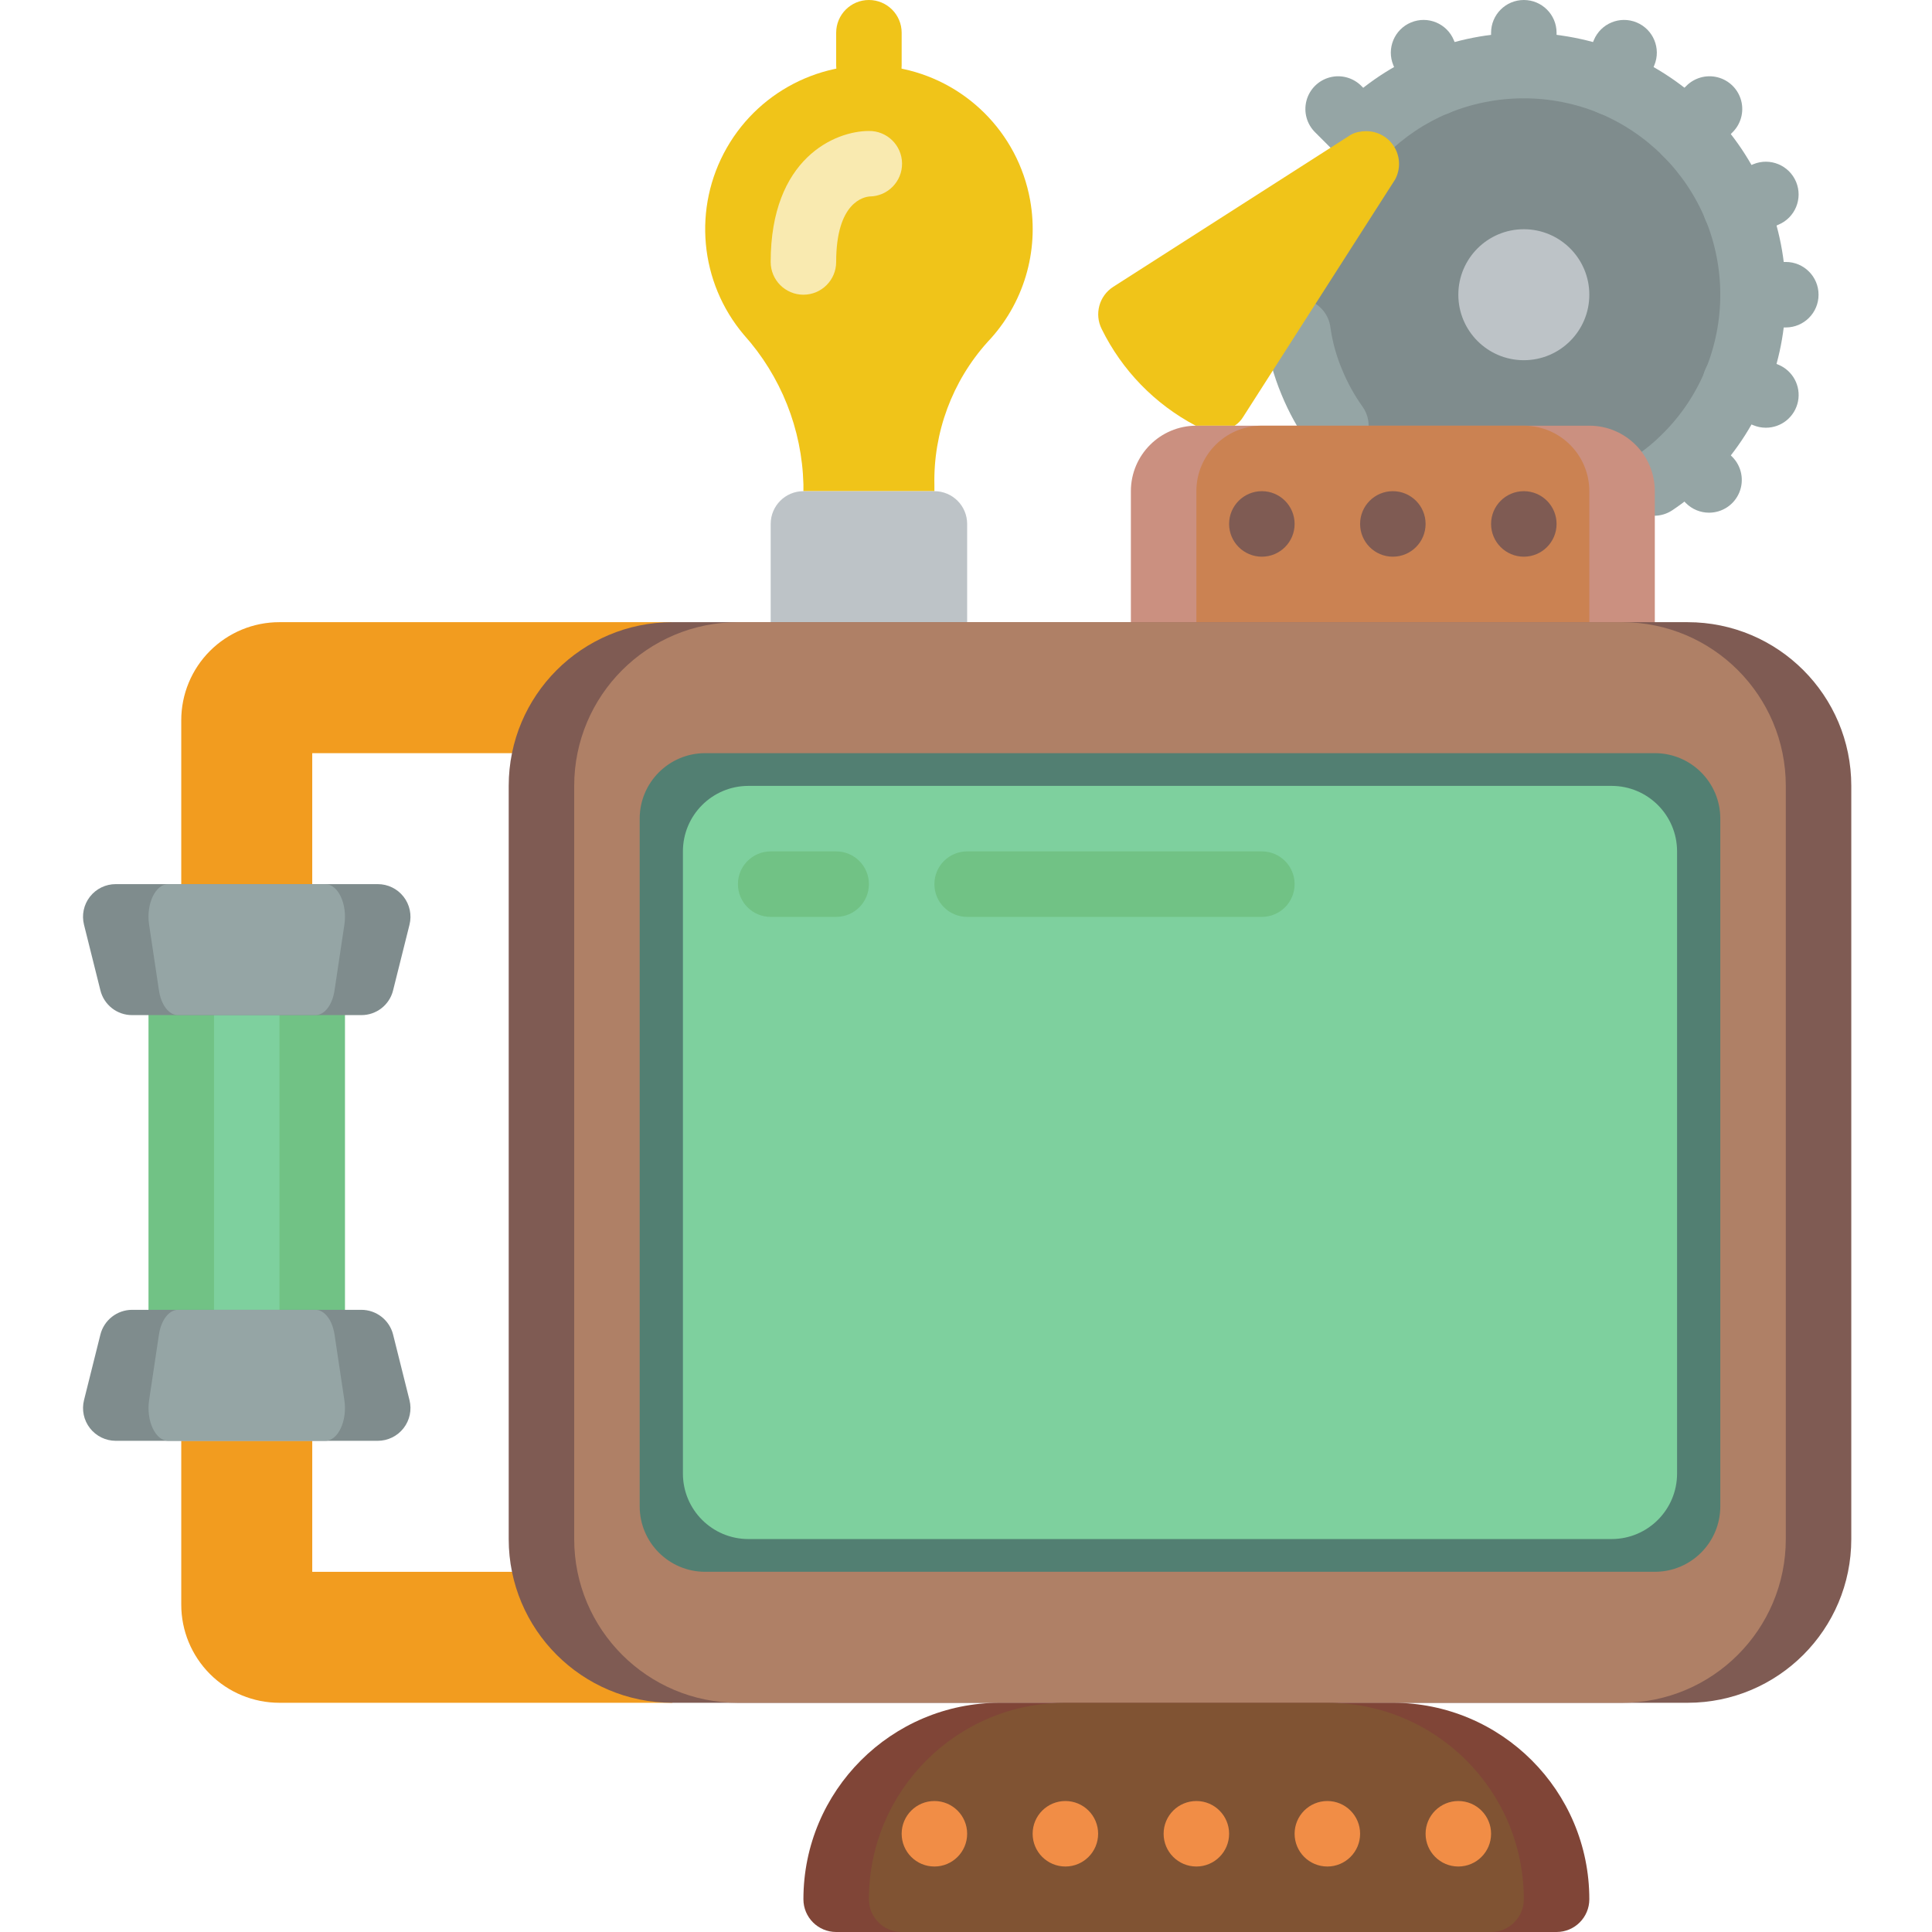 <?xml version="1.0" encoding="UTF-8"?> <svg xmlns="http://www.w3.org/2000/svg" height="512pt" viewBox="-22 0 512 512" width="512pt"><path d="m338.875 35.145c.121-.141.27-.258.434-.348 5.527-5.492 12.07-9.852 19.266-12.84 14.898-6.133 31.613-6.133 46.512 0 14.875 6.191 26.695 18.016 32.891 32.887 6.133 14.898 6.133 31.617 0 46.516-3.055 7.371-7.535 14.066-13.191 19.699-2.562 2.594-5.383 4.922-8.418 6.941l-86.605 2.168-8.676-52.066zm0 0" fill="#7f8c8d"></path><path d="m332.023 121.492c-2.82.004-5.469-1.367-7.098-3.676-2.926-4.105-5.371-8.531-7.289-13.199-2.086-4.977-3.523-10.199-4.273-15.543-.445-3.07.777-6.145 3.211-8.066 2.438-1.922 5.711-2.398 8.59-1.25 2.883 1.148 4.934 3.746 5.379 6.812.535 3.91 1.586 7.734 3.117 11.371 1.43 3.484 3.258 6.797 5.449 9.863 1.871 2.648 2.109 6.117.617 8.996-1.488 2.879-4.461 4.688-7.703 4.691zm0 0" fill="#95a5a5"></path><path d="m416.375 136.68c-3.836.004-7.219-2.512-8.32-6.188-1.102-3.676.344-7.641 3.551-9.746 2.543-1.695 4.902-3.648 7.051-5.828 4.844-4.816 8.684-10.547 11.293-16.863 5.262-12.789 5.262-27.137-.004-39.922-5.316-12.727-15.438-22.84-28.164-28.152-12.793-5.234-27.129-5.234-39.922 0-6.152 2.559-11.746 6.297-16.469 11-3.484 3.41-9.023 3.523-12.648.258-1.625-1.617-2.539-3.82-2.539-6.113-.004-2.297.91-4.5 2.531-6.121.262-.258.535-.5.824-.727 6.25-6.133 13.621-11.008 21.715-14.355 17.016-6.965 36.086-6.965 53.102 0 17.02 7.074 30.551 20.598 37.629 37.617 6.996 17.012 6.996 36.098 0 53.109-3.484 8.441-8.609 16.102-15.082 22.547-2.98 3.012-6.262 5.715-9.797 8.059-1.41.93-3.059 1.422-4.75 1.426zm0 0" fill="#95a5a5"></path><path d="m399.188 78.102c0 9.586-7.773 17.355-17.359 17.355-9.582 0-17.355-7.77-17.355-17.355 0-9.586 7.773-17.355 17.355-17.355 9.586 0 17.359 7.77 17.359 17.355zm0 0" fill="#bdc3c7"></path><g fill="#95a5a5"><path d="m381.828 26.035c-4.789 0-8.676-3.887-8.676-8.68v-8.676c0-4.793 3.887-8.68 8.676-8.68 4.793 0 8.68 3.887 8.68 8.68v8.676c0 4.793-3.887 8.68-8.68 8.68zm0 0"></path><path d="m451.254 86.781h-8.68c-4.793 0-8.676-3.887-8.676-8.68 0-4.793 3.883-8.68 8.676-8.68h8.68c4.793 0 8.68 3.887 8.68 8.68 0 4.793-3.887 8.68-8.68 8.68zm0 0"></path><path d="m437.957 63.539c-4.145.008-7.715-2.918-8.523-6.984-.812-4.062 1.367-8.133 5.199-9.715l8.016-3.324c4.426-1.832 9.504.27 11.34 4.695 1.832 4.43-.27 9.504-4.695 11.34l-8.02 3.32c-1.051.441-2.176.664-3.316.668zm0 0"></path><path d="m358.59 30.66c-3.512 0-6.68-2.113-8.023-5.359l-3.32-8.016c-1.836-4.43.266-9.504 4.695-11.34 4.426-1.836 9.504.266 11.336 4.695l3.324 8.016c1.105 2.68.805 5.73-.805 8.141s-4.312 3.859-7.207 3.863zm0 0"></path><path d="m424.785 43.824c-3.508 0-6.672-2.117-8.016-5.359-1.344-3.242-.602-6.973 1.883-9.453l6.133-6.137c2.18-2.262 5.41-3.172 8.445-2.379 3.039.793 5.414 3.164 6.207 6.203.789 3.039-.121 6.27-2.383 8.445l-6.137 6.137c-1.625 1.629-3.832 2.543-6.133 2.543zm0 0"></path><path d="m338.875 43.824c-2.305.004-4.512-.914-6.137-2.543l-6.137-6.137c-2.262-2.176-3.172-5.406-2.379-8.445.793-3.039 3.168-5.41 6.207-6.203 3.039-.793 6.266.117 8.445 2.379l6.133 6.137c2.48 2.484 3.223 6.215 1.879 9.457-1.344 3.238-4.504 5.352-8.012 5.355zm0 0"></path><path d="m430.918 135.867c-2.301.004-4.508-.91-6.133-2.539l-6.137-6.137c-3.289-3.406-3.242-8.82.105-12.164 3.348-3.348 8.758-3.395 12.164-.109l6.137 6.137c2.48 2.48 3.223 6.215 1.879 9.457-1.34 3.242-4.504 5.355-8.016 5.355zm0 0"></path><path d="m405.07 30.66c-2.895-.004-5.598-1.453-7.207-3.863s-1.91-5.461-.805-8.141l3.32-8.016c1.836-4.426 6.914-6.531 11.34-4.695 4.43 1.836 6.531 6.91 4.695 11.34l-3.32 8.016c-1.344 3.246-4.512 5.359-8.023 5.359zm0 0"></path><path d="m445.965 113.352c-1.137 0-2.266-.227-3.316-.664l-8.016-3.324c-2.891-1.172-4.926-3.801-5.34-6.887-.418-3.09.859-6.164 3.336-8.055 2.477-1.891 5.777-2.305 8.645-1.09l8.02 3.32c3.828 1.582 6.008 5.652 5.199 9.715-.812 4.066-4.383 6.992-8.527 6.984zm0 0"></path></g><path d="m305.203 112.812c.918-.602 1.691-1.402 2.258-2.344l14.492-22.648 25.773-40.266c1.512-2.812 1.359-6.227-.398-8.891-1.758-2.668-4.84-4.152-8.02-3.867-.234-.012-.473.016-.695.09-.949.086-1.867.383-2.691.867l-62.914 40.266c-3.727 2.402-5.039 7.234-3.035 11.195 5.387 10.949 14.105 19.91 24.902 25.598" fill="#f0c419"></path><path d="m295.051 112.812h104.137c9.582 0 17.355 7.773 17.355 17.355v52.07h-138.848v-52.07c0-9.582 7.77-17.355 17.355-17.355zm0 0" fill="#cb9080"></path><path d="m312.406 112.812h69.422c9.586 0 17.359 7.773 17.359 17.355v34.715h-104.137v-34.715c0-9.582 7.77-17.355 17.355-17.355zm0 0" fill="#cb8252"></path><path d="m321.086 138.848c0 4.793-3.887 8.68-8.68 8.68s-8.68-3.887-8.68-8.68c0-4.793 3.887-8.68 8.68-8.68s8.68 3.887 8.68 8.68zm0 0" fill="#7f5b53"></path><path d="m355.797 138.848c0 4.793-3.887 8.68-8.68 8.68-4.793 0-8.676-3.887-8.676-8.68 0-4.793 3.883-8.68 8.676-8.68 4.793 0 8.68 3.887 8.68 8.68zm0 0" fill="#7f5b53"></path><path d="m390.508 138.848c0 4.793-3.887 8.68-8.68 8.68-4.789 0-8.676-3.887-8.676-8.68 0-4.793 3.887-8.68 8.676-8.68 4.793 0 8.68 3.887 8.68 8.68zm0 0" fill="#7f5b53"></path><path d="m17.355 251.66h52.066v112.812h-52.066zm0 0" fill="#71c285"></path><path d="m34.711 251.66h17.355v112.812h-17.355zm0 0" fill="#7ed09e"></path><path d="m250.988 53.012c2.453 13.625-1.734 27.602-11.281 37.625-9.363 10.402-14.398 23.984-14.082 37.977v1.555h-34.711v-1.832c-.387-14.648-5.973-28.68-15.762-39.582-11.789-13.926-13.605-33.738-4.547-49.578 9.055-15.84 27.055-24.324 45.035-21.227 17.984 3.094 32.109 17.105 35.348 35.062zm0 0" fill="#f0c419"></path><path d="m190.914 130.168h34.711c4.793 0 8.68 3.887 8.68 8.68v43.391h-52.066v-43.391c0-4.793 3.883-8.68 8.676-8.68zm0 0" fill="#bdc3c7"></path><path d="m190.914 78.102c-4.793 0-8.676-3.887-8.676-8.68 0-27.457 17.027-34.711 26.031-34.711 4.793-.059 8.727 3.781 8.785 8.574.059 4.793-3.781 8.723-8.574 8.781-1.566.117-8.887 1.508-8.887 17.355 0 4.793-3.887 8.68-8.68 8.68zm0 0" fill="#f9eab0"></path><path d="m113.68 199.594h-52.934v34.711h-34.711v-43.391c-.012-6.906 2.73-13.535 7.613-18.418 4.883-4.883 11.512-7.625 18.418-7.613h104.137zm0 0" fill="#f29c1f"></path><path d="m156.203 451.254h-104.137c-6.906.008-13.535-2.73-18.418-7.613-4.883-4.887-7.625-11.512-7.613-18.422v-43.387h34.711v34.711h52.934zm0 0" fill="#f29c1f"></path><path d="m156.203 164.883h269.016c23.965 0 43.391 19.426 43.391 43.387v199.594c0 23.965-19.426 43.391-43.391 43.391h-269.016c-23.965 0-43.391-19.426-43.391-43.391v-199.594c0-23.961 19.426-43.387 43.391-43.387zm0 0" fill="#7f5b53"></path><path d="m173.559 164.883h234.305c23.965 0 43.391 19.426 43.391 43.387v199.594c0 23.965-19.426 43.391-43.391 43.391h-234.305c-23.965 0-43.391-19.426-43.391-43.391v-199.594c0-23.961 19.426-43.387 43.391-43.387zm0 0" fill="#af8066"></path><path d="m433.898 216.949v182.238c0 9.586-7.77 17.355-17.355 17.355h-251.664c-9.582 0-17.355-7.77-17.355-17.355v-182.238c0-9.586 7.773-17.355 17.355-17.355h251.664c9.586 0 17.355 7.77 17.355 17.355zm0 0" fill="#527f72"></path><path d="m422.441 225.629v164.879c0 9.586-7.77 17.355-17.355 17.355h-228.75c-9.586 0-17.355-7.77-17.355-17.355v-164.879c0-9.586 7.77-17.359 17.355-17.359h228.75c9.586 0 17.355 7.773 17.355 17.359zm0 0" fill="#7ed09e"></path><path d="m208.27 26.035c-4.793 0-8.676-3.887-8.676-8.68v-8.676c0-4.793 3.883-8.68 8.676-8.68s8.68 3.887 8.68 8.68v8.676c0 4.793-3.887 8.68-8.68 8.68zm0 0" fill="#f0c419"></path><path d="m242.984 451.254h104.133c28.758 0 52.07 23.312 52.07 52.066 0 4.793-3.887 8.68-8.68 8.68h-190.914c-4.793 0-8.68-3.887-8.68-8.68 0-28.754 23.312-52.066 52.07-52.066zm0 0" fill="#804537"></path><path d="m260.34 451.254h69.422c28.758 0 52.066 23.312 52.066 52.066 0 4.793-3.883 8.68-8.676 8.68h-156.203c-4.793 0-8.68-3.887-8.68-8.68 0-28.754 23.312-52.066 52.07-52.066zm0 0" fill="#805333"></path><path d="m86.52 245.066-4.34 17.355c-.941 3.879-4.426 6.609-8.418 6.594h-60.746c-3.992.016-7.473-2.715-8.418-6.594l-4.336-17.355c-.652-2.59-.07-5.336 1.578-7.438 1.645-2.105 4.168-3.332 6.836-3.324h69.426c2.668-.008 5.195 1.219 6.84 3.324 1.645 2.102 2.227 4.848 1.578 7.438zm0 0" fill="#7f8c8d"></path><path d="m73.762 347.117h-60.742c-3.98.004-7.449 2.711-8.418 6.574l-4.336 17.355c-.648 2.594-.066 5.34 1.578 7.445 1.645 2.105 4.168 3.34 6.84 3.34h69.418c2.672 0 5.195-1.234 6.84-3.34 1.645-2.105 2.227-4.852 1.578-7.445l-4.34-17.355c-.965-3.863-4.438-6.57-8.418-6.574zm0 0" fill="#7f8c8d"></path><path d="m69.262 245.066-2.602 17.355c-.574 3.906-2.656 6.594-5.051 6.594h-36.445c-2.395 0-4.477-2.688-5.047-6.594l-2.605-17.355c-.832-5.469 1.668-10.762 5.051-10.762h41.652c3.387 0 5.879 5.293 5.047 10.762zm0 0" fill="#95a5a5"></path><path d="m61.605 347.117h-36.434c-2.391 0-4.473 2.711-5.051 6.574l-2.602 17.355c-.824 5.477 1.664 10.785 5.051 10.785h41.641c3.383 0 5.871-5.309 5.051-10.785l-2.605-17.355c-.578-3.863-2.66-6.574-5.051-6.574zm0 0" fill="#95a5a5"></path><path d="m199.594 242.984h-17.355c-4.793 0-8.68-3.887-8.68-8.68 0-4.793 3.887-8.676 8.68-8.676h17.355c4.793 0 8.676 3.883 8.676 8.676 0 4.793-3.883 8.68-8.676 8.68zm0 0" fill="#71c285"></path><path d="m312.406 242.984h-78.102c-4.793 0-8.68-3.887-8.68-8.68 0-4.793 3.887-8.676 8.68-8.676h78.102c4.793 0 8.68 3.883 8.68 8.676 0 4.793-3.887 8.68-8.68 8.68zm0 0" fill="#71c285"></path><path d="m234.305 485.965c0 4.793-3.887 8.68-8.68 8.68s-8.676-3.887-8.676-8.68c0-4.793 3.883-8.676 8.676-8.676s8.68 3.883 8.68 8.676zm0 0" fill="#f18d46"></path><path d="m269.016 485.965c0 4.793-3.883 8.68-8.676 8.68-4.793 0-8.68-3.887-8.68-8.68 0-4.793 3.887-8.676 8.68-8.676 4.793 0 8.676 3.883 8.676 8.676zm0 0" fill="#f18d46"></path><path d="m303.727 485.965c0 4.793-3.883 8.68-8.676 8.68s-8.68-3.887-8.68-8.68c0-4.793 3.887-8.676 8.68-8.676s8.676 3.883 8.676 8.676zm0 0" fill="#f18d46"></path><path d="m338.441 485.965c0 4.793-3.887 8.68-8.68 8.68s-8.676-3.887-8.676-8.68c0-4.793 3.883-8.676 8.676-8.676s8.68 3.883 8.68 8.676zm0 0" fill="#f18d46"></path><path d="m373.152 485.965c0 4.793-3.887 8.68-8.68 8.68-4.793 0-8.676-3.887-8.676-8.68 0-4.793 3.883-8.676 8.676-8.676 4.793 0 8.68 3.883 8.68 8.676zm0 0" fill="#f18d46"></path></svg> 